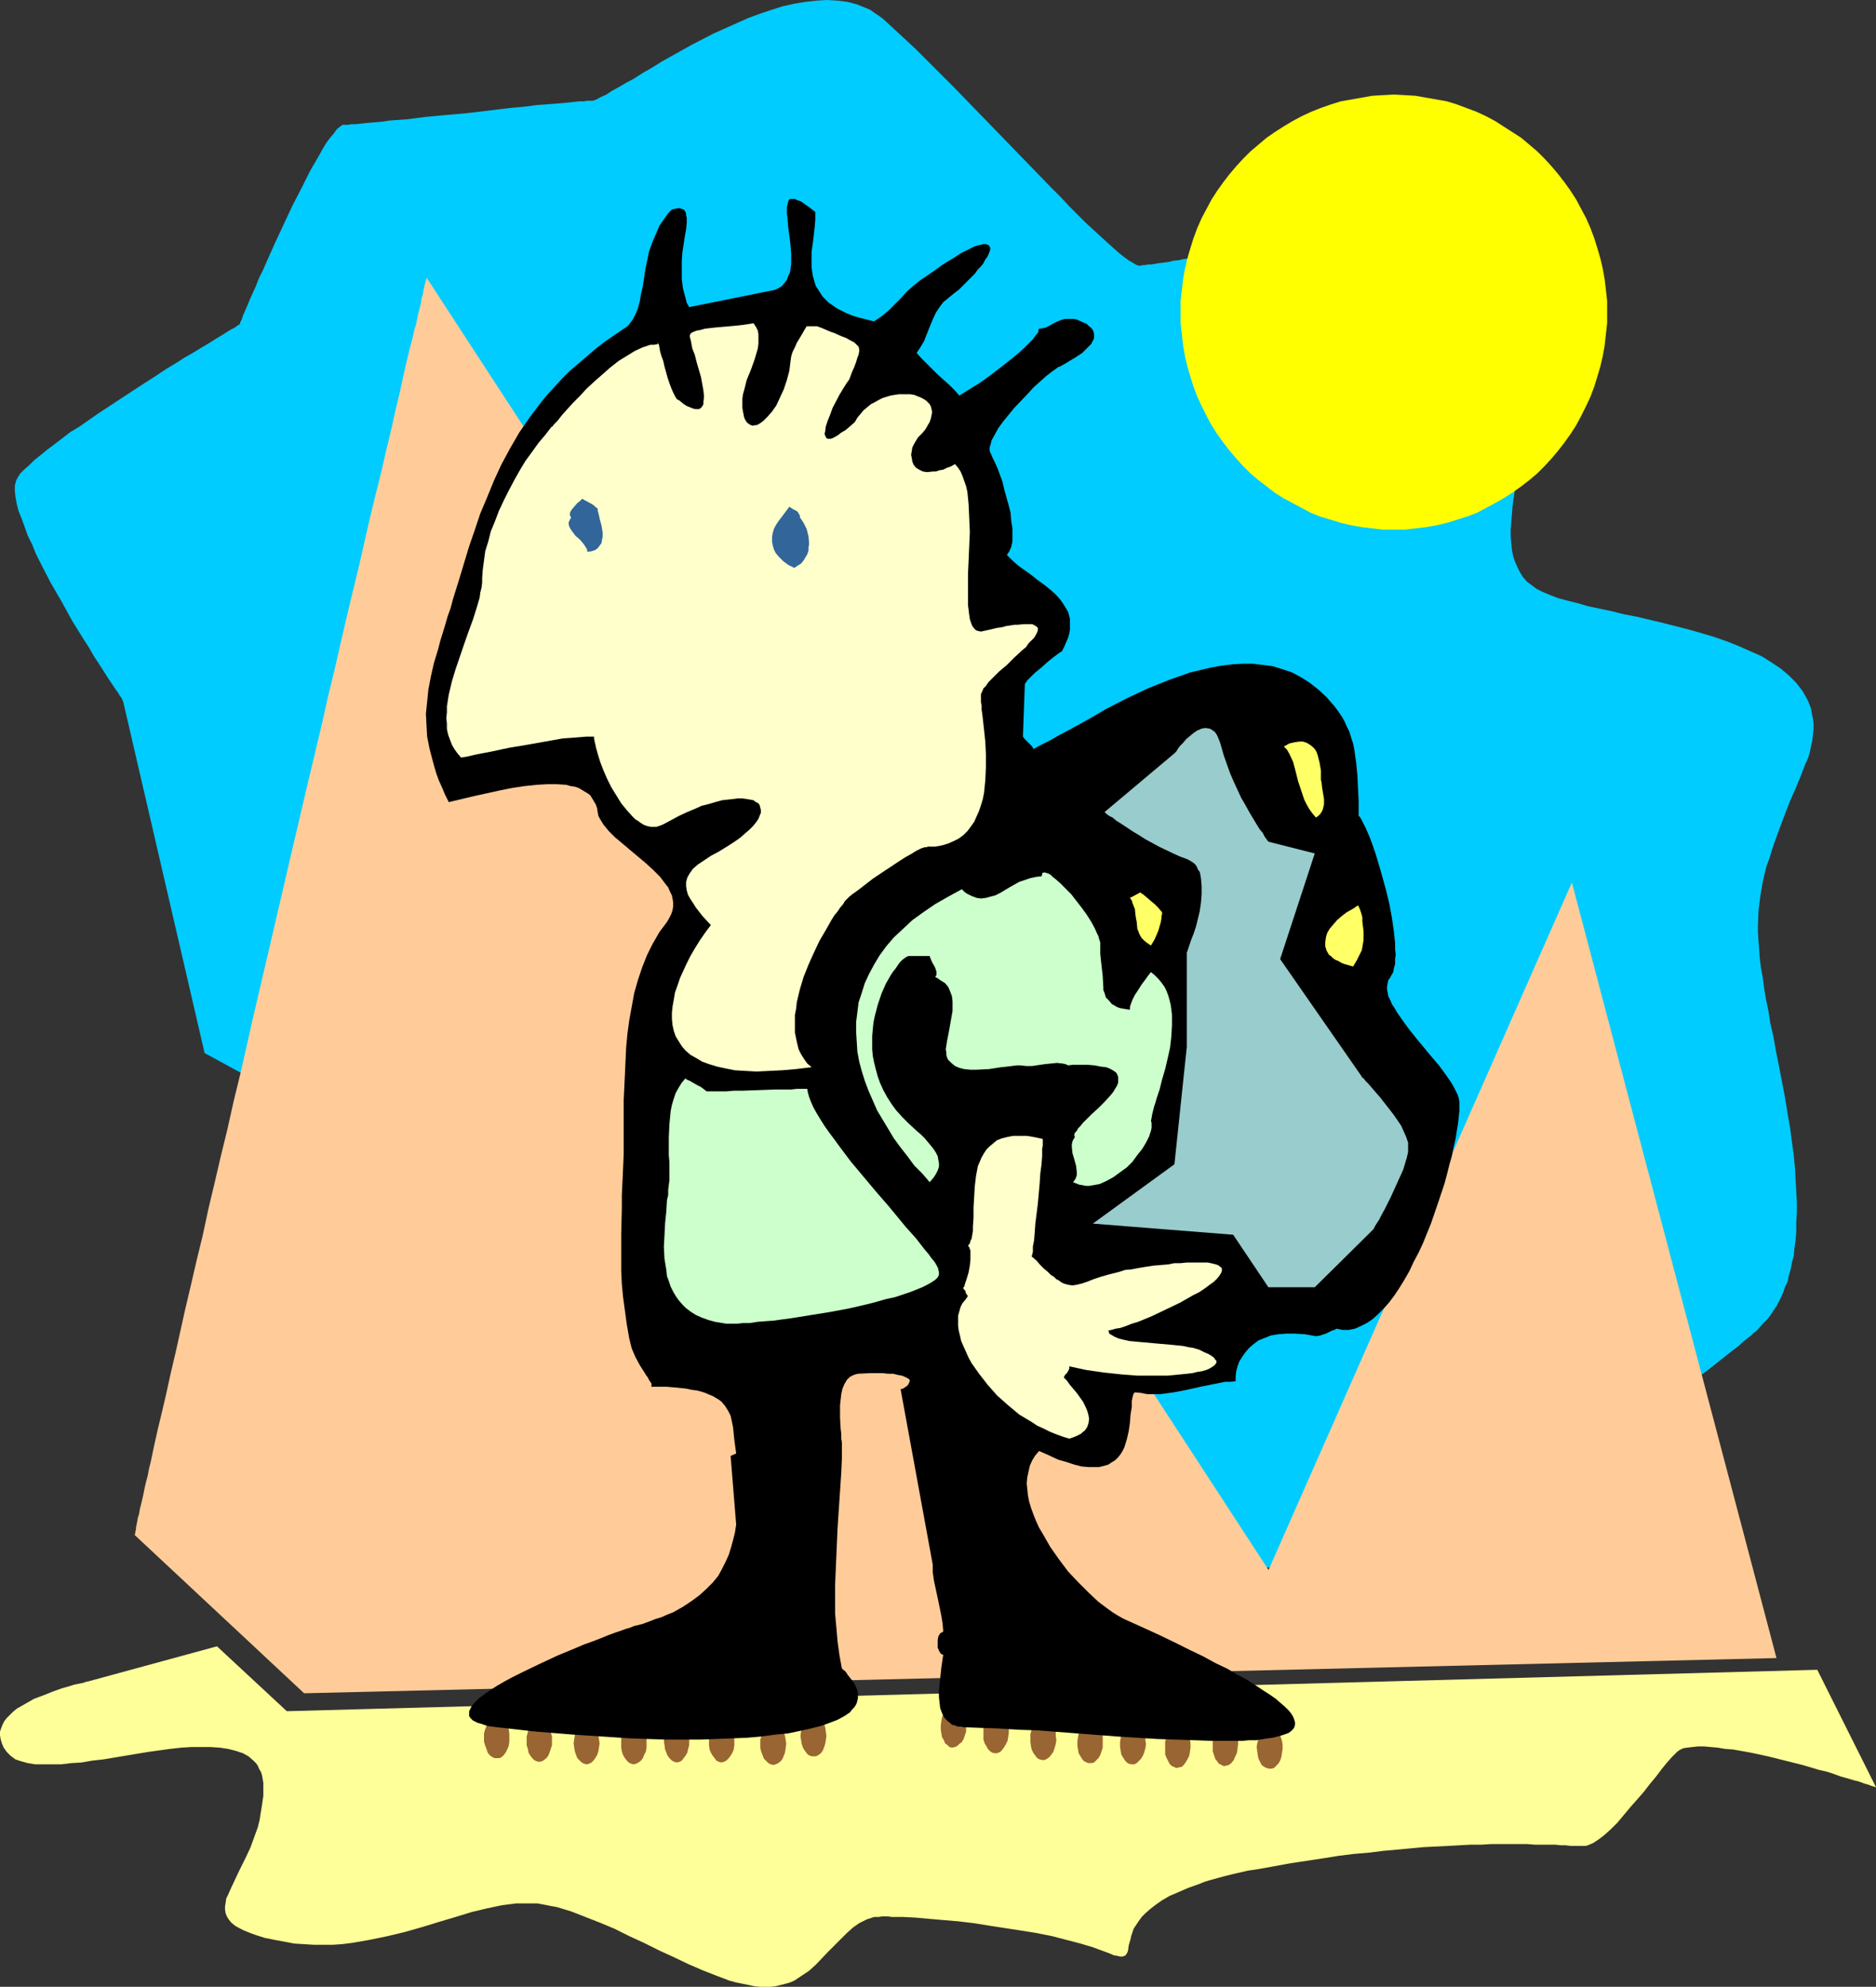 <?xml version="1.0" encoding="UTF-8" standalone="no"?>
<svg
   version="1.0"
   width="129.766mm"
   height="137.436mm"
   id="svg31"
   sodipodi:docname="Hiker 06.wmf"
   xmlns:inkscape="http://www.inkscape.org/namespaces/inkscape"
   xmlns:sodipodi="http://sodipodi.sourceforge.net/DTD/sodipodi-0.dtd"
   xmlns="http://www.w3.org/2000/svg"
   xmlns:svg="http://www.w3.org/2000/svg">
  <rect width="100%" height="100%" fill="#333333" stroke="none"/>
  <sodipodi:namedview
     id="namedview31"
     pagecolor="#ffffff"
     bordercolor="#000000"
     borderopacity="0.25"
     inkscape:showpageshadow="2"
     inkscape:pageopacity="0.0"
     inkscape:pagecheckerboard="0"
     inkscape:deskcolor="#d1d1d1"
     inkscape:document-units="mm" />
  <defs
     id="defs1">
    <pattern
       id="WMFhbasepattern"
       patternUnits="userSpaceOnUse"
       width="6"
       height="6"
       x="0"
       y="0" />
  </defs>
  <path
     style="fill:#ffff99;fill-opacity:1;fill-rule:evenodd;stroke:none"
     d="m 56.722,430.418 -33.774,9.209 v 0 h -0.323 l -0.323,0.162 -0.485,0.162 -0.808,0.162 -0.808,0.162 -0.808,0.162 -0.97,0.323 -2.262,0.646 -2.262,0.808 -2.424,0.969 -2.586,0.969 -2.262,1.293 -2.262,1.293 -0.97,0.808 -0.808,0.808 -0.808,0.808 -0.646,0.808 -0.485,0.969 -0.323,0.808 L 0,452.715 v 0.969 l 0.162,0.969 0.323,1.131 0.485,1.131 0.808,1.131 0.485,0.485 0.485,0.485 1.293,0.969 1.454,0.485 1.778,0.485 1.939,0.323 h 2.101 2.262 2.424 l 2.586,-0.323 2.747,-0.162 2.747,-0.485 2.909,-0.323 5.818,-0.969 5.818,-0.969 5.818,-0.808 2.909,-0.323 2.586,-0.162 h 2.747 2.424 l 2.424,0.162 2.101,0.323 1.939,0.485 1.939,0.646 1.454,0.808 1.293,1.131 0.646,0.646 0.485,0.646 0.323,0.808 0.485,0.808 0.323,0.969 0.162,0.969 0.162,0.969 v 1.131 2.262 l -0.323,2.262 -0.323,1.939 -0.323,2.1 -0.485,1.939 -0.646,1.777 -0.646,1.777 -0.646,1.777 -1.454,3.07 -1.454,2.908 -1.293,2.747 -1.131,2.424 -0.485,1.131 -0.485,0.969 -0.162,1.131 -0.162,0.969 v 0.808 l 0.162,0.969 0.323,0.808 0.485,0.808 0.646,0.808 0.97,0.808 1.131,0.646 1.293,0.646 1.616,0.646 1.778,0.646 2.101,0.646 2.424,0.485 2.586,0.485 2.586,0.485 2.586,0.162 2.586,0.162 h 2.424 2.424 l 2.424,-0.162 2.586,-0.323 4.686,-0.808 4.686,-0.969 4.686,-1.131 4.525,-1.293 4.202,-1.293 4.363,-1.293 4.202,-1.293 4.04,-0.969 3.878,-0.808 3.717,-0.485 h 1.939 1.778 1.778 l 1.778,0.323 1.616,0.323 1.778,0.323 3.717,1.131 3.717,1.454 3.717,1.454 3.878,1.616 3.878,1.939 3.878,1.777 3.878,1.939 3.878,1.777 3.717,1.777 3.717,1.616 3.717,1.454 3.394,1.293 1.778,0.485 1.616,0.323 1.616,0.323 1.454,0.323 1.616,0.162 h 1.454 1.293 l 1.293,-0.162 1.293,-0.323 1.293,-0.323 1.131,-0.323 1.131,-0.485 1.939,-1.293 1.939,-1.293 1.778,-1.616 3.232,-3.393 3.232,-3.231 1.616,-1.616 1.616,-1.454 1.616,-1.131 1.939,-0.969 0.97,-0.323 0.97,-0.323 h 1.131 l 1.131,-0.162 h 1.293 l 1.131,0.162 h 1.454 1.454 l 3.232,0.162 3.555,0.323 3.717,0.323 3.878,0.323 4.04,0.485 4.04,0.646 8.403,1.293 4.04,0.646 4.04,0.808 3.717,0.969 3.717,0.969 3.232,0.969 3.07,1.131 1.293,0.485 1.131,0.485 0.97,0.162 0.646,0.162 h 0.646 l 0.485,-0.162 0.323,-0.162 0.323,-0.485 0.162,-0.323 0.162,-0.485 0.162,-1.293 0.485,-1.616 0.162,-0.808 0.323,-0.969 0.323,-0.969 0.646,-0.969 0.646,-0.969 0.808,-1.131 0.97,-0.969 1.293,-1.131 1.454,-1.131 1.616,-1.131 1.939,-1.131 2.262,-0.969 2.586,-1.131 2.747,-0.969 1.616,-0.646 1.616,-0.485 1.778,-0.485 1.778,-0.485 1.939,-0.485 2.101,-0.485 2.101,-0.485 2.262,-0.323 4.525,-0.808 4.363,-0.808 4.363,-0.646 4.202,-0.646 4.04,-0.646 3.878,-0.485 3.878,-0.323 3.878,-0.485 3.555,-0.323 3.555,-0.323 3.394,-0.323 3.232,-0.162 3.232,-0.162 2.909,-0.162 2.909,-0.162 h 2.909 l 2.586,-0.162 h 9.373 l 1.939,0.162 h 1.939 1.778 1.616 l 1.454,0.162 h 1.293 l 1.293,0.162 h 0.97 0.97 0.808 0.646 0.485 l 0.646,-0.162 1.454,-0.646 1.454,-0.969 1.454,-1.131 1.616,-1.454 1.778,-1.777 1.616,-1.939 1.616,-1.939 3.555,-4.039 1.616,-2.1 1.616,-1.939 1.454,-1.939 1.454,-1.777 1.293,-1.454 1.293,-1.293 0.646,-0.485 0.97,-0.485 0.97,-0.162 1.454,-0.162 1.454,-0.162 h 1.616 l 1.778,0.162 1.778,0.162 1.939,0.323 2.101,0.162 4.525,0.808 4.525,0.969 4.525,1.131 4.525,1.131 4.363,1.293 2.101,0.485 1.939,0.646 1.778,0.646 1.778,0.485 1.616,0.485 1.293,0.323 1.293,0.485 1.131,0.323 0.808,0.323 0.646,0.162 0.323,0.162 h 0.162 l -15.352,-30.698 -400.121,10.825 z"
     id="path1" />
  <path
     style="fill:#00ccff;fill-opacity:1;fill-rule:evenodd;stroke:none"
     d="m 53.49,275.313 -21.331,-92.094 -0.162,-0.162 -0.162,-0.485 -0.485,-0.646 -0.485,-0.808 -0.808,-1.131 -0.97,-1.454 -0.97,-1.454 -1.131,-1.777 -1.131,-1.777 -1.293,-1.939 -1.293,-2.262 -1.454,-2.262 -2.909,-4.685 -2.747,-5.009 -2.909,-5.009 -2.586,-5.009 -1.293,-2.585 -0.97,-2.424 -1.131,-2.262 -0.808,-2.262 -0.808,-2.262 -0.808,-1.939 -0.485,-1.939 -0.323,-1.777 -0.162,-1.616 v -1.293 l 0.323,-1.293 0.485,-0.969 0.646,-0.969 0.97,-0.969 1.293,-1.131 1.293,-1.293 1.616,-1.293 1.778,-1.454 1.939,-1.454 2.101,-1.616 2.101,-1.616 2.424,-1.454 4.848,-3.393 10.342,-6.786 5.01,-3.231 2.424,-1.616 2.424,-1.454 2.262,-1.454 2.262,-1.293 2.101,-1.293 1.939,-1.131 1.778,-1.131 1.616,-0.969 1.293,-0.808 1.293,-0.808 0.97,-0.485 0.646,-0.485 0.485,-0.323 v 0 h 0.162 V 84.662 l 0.162,-0.485 0.323,-0.646 0.323,-0.969 0.485,-1.131 0.646,-1.454 0.646,-1.616 0.808,-1.777 0.808,-1.777 0.808,-2.1 1.131,-2.262 0.97,-2.262 2.101,-4.685 2.262,-4.847 2.262,-4.847 2.424,-4.685 1.131,-2.262 1.131,-2.262 1.131,-1.939 1.131,-1.939 0.97,-1.777 0.97,-1.616 0.97,-1.293 0.97,-1.131 0.808,-1.131 0.808,-0.646 0.646,-0.485 h 0.646 0.808 l 0.808,-0.162 h 1.293 l 1.293,-0.162 1.616,-0.162 1.778,-0.162 1.939,-0.162 2.262,-0.323 2.262,-0.162 2.262,-0.162 5.01,-0.646 5.333,-0.485 5.494,-0.485 5.333,-0.646 5.333,-0.646 5.01,-0.485 2.262,-0.323 2.262,-0.162 2.262,-0.162 1.939,-0.162 1.778,-0.162 1.454,-0.162 1.454,-0.162 h 1.293 l 0.808,-0.162 h 0.808 0.646 l 0.97,-0.323 1.131,-0.646 1.454,-0.646 1.454,-0.969 1.778,-0.969 1.939,-1.131 2.101,-1.131 2.262,-1.454 2.262,-1.293 2.586,-1.616 2.586,-1.454 5.494,-3.07 5.656,-2.908 6.141,-2.747 2.909,-1.293 3.07,-1.131 2.909,-0.969 3.07,-0.969 2.909,-0.646 2.909,-0.485 2.909,-0.323 L 216.221,0 l 2.747,0.162 2.586,0.323 2.424,0.646 2.424,0.969 1.131,0.485 1.131,0.808 0.97,0.646 1.131,0.808 1.939,1.777 2.262,2.1 2.101,1.939 2.424,2.262 2.262,2.262 2.586,2.585 5.01,5.009 5.171,5.332 10.342,10.664 5.171,5.332 4.848,5.009 2.424,2.424 2.262,2.424 2.101,2.1 2.101,2.1 2.101,1.939 1.939,1.777 1.778,1.616 1.616,1.454 1.454,1.293 1.454,1.131 1.131,0.808 1.131,0.646 0.808,0.485 0.646,0.162 h 0.323 l 0.485,-0.162 h 0.646 l 0.808,-0.162 h 0.808 l 0.97,-0.162 0.97,-0.162 1.293,-0.162 1.293,-0.162 1.293,-0.323 1.454,-0.162 1.454,-0.323 3.394,-0.323 3.717,-0.485 3.717,-0.646 4.202,-0.485 4.363,-0.485 4.363,-0.323 4.525,-0.485 4.686,-0.323 4.848,-0.323 4.686,-0.162 4.686,-0.162 h 4.686 l 4.525,0.162 4.525,0.323 4.202,0.485 4.04,0.646 3.878,0.646 3.717,0.969 3.232,1.293 1.616,0.646 1.454,0.808 1.293,0.808 1.293,0.808 1.131,0.969 1.131,0.969 0.97,0.969 0.808,1.131 0.646,1.131 0.646,1.293 0.485,1.293 0.323,1.454 0.323,1.454 v 1.454 3.231 l -0.162,3.07 -0.485,6.14 -0.646,5.816 -0.808,5.816 -0.97,5.493 -0.97,5.17 -0.808,5.009 -0.485,2.585 -0.323,2.262 -0.323,2.262 -0.323,2.262 -0.162,2.1 -0.162,1.939 -0.162,1.939 v 1.939 l 0.162,1.777 0.162,1.777 0.323,1.616 0.485,1.454 0.646,1.454 0.646,1.293 0.808,1.293 0.97,1.131 1.293,0.969 1.293,0.969 1.616,0.808 1.939,0.808 2.101,0.808 2.424,0.646 2.586,0.646 2.747,0.808 3.07,0.646 3.07,0.646 3.232,0.808 3.394,0.646 6.787,1.616 6.949,1.777 3.394,0.969 3.232,0.969 3.232,1.131 3.232,1.293 2.909,1.293 2.909,1.293 2.586,1.616 2.424,1.616 2.101,1.777 1.939,1.939 1.616,2.1 0.646,1.131 0.646,1.131 0.485,1.131 0.485,1.293 0.162,1.131 0.323,1.454 0.162,1.293 v 1.454 l -0.162,1.293 -0.162,1.616 -0.323,1.454 -0.323,1.616 -0.485,1.616 -0.808,1.777 -1.293,3.393 -1.293,3.07 -1.293,2.908 -1.131,2.908 -0.97,2.585 -0.97,2.585 -0.808,2.262 -0.808,2.262 -0.646,2.262 -0.808,2.1 -0.485,1.939 -0.485,2.1 -0.646,3.716 -0.485,3.878 -0.162,4.039 v 1.939 l 0.162,2.1 0.162,2.262 0.162,2.262 0.323,2.585 0.485,2.585 0.323,2.585 0.485,2.908 0.646,3.07 0.485,3.231 0.808,3.393 0.646,3.716 0.808,4.039 0.808,4.201 0.808,4.201 0.646,4.039 0.646,3.716 0.485,3.716 0.485,3.555 0.323,3.393 0.162,3.07 0.162,2.908 0.162,2.908 v 2.585 l -0.162,2.585 v 2.424 l -0.162,2.262 -0.323,2.1 -0.162,1.939 -0.485,1.777 -0.323,1.777 -0.485,1.616 -0.323,1.616 -0.646,1.293 -0.485,1.454 -0.485,1.131 -1.131,2.262 -1.293,1.939 -1.131,1.616 -1.293,1.293 -1.131,1.293 -0.323,0.323 -0.485,0.485 -0.485,0.323 -0.646,0.646 -0.646,0.485 -0.808,0.646 -0.808,0.646 -0.808,0.808 -2.101,1.616 -2.262,1.777 -2.424,1.939 -2.747,2.1 -2.909,2.262 -2.909,2.262 -3.232,2.424 -3.232,2.424 -6.787,5.17 -6.787,5.17 -6.787,5.17 -3.394,2.585 -3.232,2.262 -3.07,2.424 -2.909,2.1 -2.909,2.262 -2.586,1.939 -2.424,1.777 -2.101,1.454 -0.97,0.808 -0.97,0.646 -0.808,0.646 -1.454,1.131 -0.646,0.323 -0.485,0.485 -0.485,0.323 -0.323,0.162 -0.162,0.323 h -0.162 -0.162 l -79.346,6.301 z"
     id="path2" />
  <path
     style="fill:#ffcc99;fill-opacity:1;fill-rule:evenodd;stroke:none"
     d="m 35.229,401.336 v -0.162 l 0.162,-0.323 v -0.485 l 0.162,-0.485 v -0.485 l 0.162,-0.808 0.162,-0.808 0.162,-0.969 0.323,-0.969 0.162,-1.131 0.323,-1.293 0.323,-1.293 0.323,-1.454 0.323,-1.616 0.323,-1.454 0.485,-1.777 0.323,-1.777 0.485,-1.939 0.808,-3.878 0.97,-4.362 1.131,-4.685 1.131,-4.847 1.131,-5.17 1.293,-5.493 1.293,-5.816 1.293,-5.816 1.454,-6.14 1.454,-6.301 1.616,-6.624 1.454,-6.786 1.616,-6.786 1.616,-6.947 1.778,-7.271 1.616,-7.271 1.778,-7.271 3.394,-15.026 3.555,-15.187 7.11,-30.536 3.555,-15.187 3.555,-14.864 1.616,-7.271 1.778,-7.271 1.616,-7.109 1.616,-6.947 1.616,-6.786 1.616,-6.624 1.454,-6.463 1.454,-6.301 1.454,-5.978 1.454,-5.816 1.293,-5.655 1.293,-5.332 1.131,-5.17 1.131,-4.685 0.97,-4.524 0.97,-4.201 0.485,-1.939 0.485,-1.939 0.485,-1.777 0.323,-1.616 0.485,-1.616 0.323,-1.454 0.323,-1.616 0.323,-1.293 0.323,-1.131 0.162,-1.293 0.323,-0.969 0.162,-0.969 0.162,-0.808 0.162,-0.808 0.162,-0.485 0.162,-0.646 0.162,-0.323 v -0.323 -0.162 0 l 220.099,337.84 v 0.162 L 410.948,230.72 464.438,433.488 79.507,442.697 Z"
     id="path3" />
  <path
     style="fill:#996532;fill-opacity:1;fill-rule:evenodd;stroke:none"
     d="m 129.926,448.675 0.646,0.162 0.646,0.323 0.485,0.485 0.485,0.646 0.485,0.969 0.323,0.808 0.162,1.131 v 0.969 1.131 l -0.162,1.131 -0.323,0.808 -0.485,0.969 -0.485,0.646 -0.485,0.485 -0.646,0.323 h -0.646 -0.646 l -0.646,-0.323 -0.646,-0.485 -0.485,-0.646 -0.323,-0.969 -0.323,-0.808 -0.323,-1.131 v -1.131 -0.969 l 0.323,-1.131 0.323,-0.808 0.323,-0.969 0.485,-0.646 0.646,-0.485 0.646,-0.323 z"
     id="path4" />
  <path
     style="fill:#996532;fill-opacity:1;fill-rule:evenodd;stroke:none"
     d="m 140.915,449.483 0.808,0.162 0.485,0.323 0.646,0.485 0.485,0.646 0.323,0.808 0.323,0.969 0.323,1.131 v 1.131 1.131 l -0.323,0.969 -0.323,0.969 -0.323,0.808 -0.485,0.646 -0.646,0.485 -0.485,0.323 -0.808,0.162 -0.646,-0.162 -0.646,-0.323 -0.485,-0.485 -0.485,-0.646 -0.485,-0.808 -0.162,-0.969 -0.323,-0.969 v -1.131 -1.131 l 0.323,-1.131 0.162,-0.969 0.485,-0.808 0.485,-0.646 0.485,-0.485 0.646,-0.323 z"
     id="path5" />
  <path
     style="fill:#996532;fill-opacity:1;fill-rule:evenodd;stroke:none"
     d="m 153.358,450.13 0.646,0.162 0.646,0.323 0.485,0.646 0.485,0.646 0.485,0.808 0.323,0.969 0.162,0.969 0.162,1.131 -0.162,1.131 -0.162,0.969 -0.323,0.969 -0.485,0.808 -0.485,0.646 -0.485,0.485 -0.646,0.323 -0.646,0.162 -0.646,-0.162 -0.646,-0.323 -0.485,-0.485 -0.646,-0.646 -0.323,-0.808 -0.323,-0.969 -0.162,-0.969 -0.162,-1.131 0.162,-1.131 0.162,-0.969 0.323,-0.969 0.323,-0.808 0.646,-0.646 0.485,-0.646 0.646,-0.323 z"
     id="path6" />
  <path
     style="fill:#996532;fill-opacity:1;fill-rule:evenodd;stroke:none"
     d="m 165.64,450.13 0.646,0.162 0.646,0.323 0.646,0.646 0.485,0.646 0.323,0.808 0.485,0.969 0.162,0.969 v 1.131 1.131 l -0.162,0.969 -0.485,0.969 -0.323,0.808 -0.485,0.646 -0.646,0.485 -0.646,0.323 -0.646,0.162 -0.646,-0.162 -0.646,-0.323 -0.485,-0.485 -0.485,-0.646 -0.485,-0.808 -0.323,-0.969 -0.162,-0.969 v -1.131 -1.131 l 0.162,-0.969 0.323,-0.969 0.485,-0.808 0.485,-0.646 0.485,-0.646 0.646,-0.323 z"
     id="path7" />
  <path
     style="fill:#996532;fill-opacity:1;fill-rule:evenodd;stroke:none"
     d="m 176.952,449.645 h 0.646 l 0.646,0.323 0.485,0.646 0.485,0.646 0.485,0.808 0.162,0.969 0.323,1.131 v 0.969 1.131 l -0.323,1.131 -0.162,0.808 -0.485,0.808 -0.485,0.646 -0.485,0.646 -0.646,0.323 -0.646,0.162 -0.646,-0.162 -0.646,-0.323 -0.646,-0.646 -0.485,-0.646 -0.323,-0.808 -0.323,-0.808 -0.162,-1.131 -0.162,-1.131 0.162,-0.969 0.162,-1.131 0.323,-0.969 0.323,-0.808 0.485,-0.646 0.646,-0.646 0.646,-0.323 z"
     id="path8" />
  <path
     style="fill:#996532;fill-opacity:1;fill-rule:evenodd;stroke:none"
     d="m 188.587,449.645 h 0.646 l 0.646,0.323 0.646,0.646 0.485,0.646 0.485,0.808 0.323,0.969 0.162,1.131 v 0.969 1.131 l -0.162,1.131 -0.323,0.808 -0.485,0.808 -0.485,0.646 -0.646,0.646 -0.646,0.323 -0.646,0.162 -0.646,-0.162 -0.646,-0.323 -0.485,-0.646 -0.485,-0.646 -0.485,-0.808 -0.323,-0.808 -0.162,-1.131 v -1.131 -0.969 l 0.162,-1.131 0.323,-0.969 0.485,-0.808 0.485,-0.646 0.485,-0.646 0.646,-0.323 z"
     id="path9" />
  <path
     style="fill:#996532;fill-opacity:1;fill-rule:evenodd;stroke:none"
     d="m 202.161,450.291 0.646,0.162 0.646,0.323 0.646,0.485 0.485,0.646 0.323,0.969 0.323,0.969 0.162,0.969 0.162,1.131 -0.162,1.131 -0.162,1.131 -0.323,0.808 -0.323,0.808 -0.485,0.646 -0.646,0.485 -0.646,0.323 -0.646,0.162 -0.646,-0.162 -0.646,-0.323 -0.485,-0.485 -0.646,-0.646 -0.323,-0.808 -0.323,-0.808 -0.323,-1.131 v -1.131 -1.131 l 0.323,-0.969 0.323,-0.969 0.323,-0.969 0.646,-0.646 0.485,-0.485 0.646,-0.323 z"
     id="path10" />
  <path
     style="fill:#996532;fill-opacity:1;fill-rule:evenodd;stroke:none"
     d="m 212.827,448.191 0.485,0.162 0.646,0.323 0.646,0.485 0.485,0.646 0.323,0.808 0.323,0.969 0.162,1.131 0.162,1.131 -0.162,1.131 -0.162,0.969 -0.323,0.969 -0.323,0.808 -0.485,0.646 -0.646,0.485 -0.646,0.323 h -0.485 -0.646 l -0.808,-0.323 -0.485,-0.485 -0.485,-0.646 -0.485,-0.808 -0.323,-0.969 -0.162,-0.969 -0.162,-1.131 0.162,-1.131 0.162,-1.131 0.323,-0.969 0.485,-0.808 0.485,-0.646 0.485,-0.485 0.808,-0.323 z"
     id="path11" />
  <path
     style="fill:#996532;fill-opacity:1;fill-rule:evenodd;stroke:none"
     d="m 249.51,445.767 0.646,0.162 0.646,0.323 0.485,0.646 0.646,0.646 0.323,0.969 0.323,0.969 v 0.969 1.131 1.131 l -0.323,0.969 -0.323,0.969 -0.485,0.808 -0.646,0.485 -0.485,0.485 -0.646,0.323 -0.808,0.162 -0.646,-0.162 -0.485,-0.485 -0.646,-0.485 -0.323,-0.808 -0.485,-0.808 -0.162,-0.969 -0.162,-0.969 v -1.131 l 0.162,-1.131 0.162,-0.969 0.323,-0.969 0.485,-0.808 0.485,-0.646 0.646,-0.485 0.646,-0.323 z"
     id="path12" />
  <path
     style="fill:#996532;fill-opacity:1;fill-rule:evenodd;stroke:none"
     d="m 260.661,447.221 0.646,0.162 0.646,0.485 0.485,0.485 0.485,0.808 0.485,0.808 0.162,0.969 0.162,0.969 v 1.131 l -0.162,1.131 -0.162,0.969 -0.485,0.969 -0.485,0.808 -0.485,0.646 -0.485,0.485 -0.808,0.323 h -0.646 l -0.646,-0.162 -0.485,-0.323 -0.646,-0.646 -0.323,-0.646 -0.485,-0.808 -0.323,-0.969 v -1.131 -1.131 -1.131 l 0.323,-0.969 0.323,-0.969 0.485,-0.808 0.485,-0.485 0.646,-0.485 0.646,-0.323 z"
     id="path13" />
  <path
     style="fill:#996532;fill-opacity:1;fill-rule:evenodd;stroke:none"
     d="m 272.942,448.999 0.808,0.162 0.485,0.485 0.646,0.485 0.323,0.808 0.485,0.808 0.323,0.969 v 1.131 l 0.162,1.131 -0.162,0.969 -0.323,1.131 -0.323,0.969 -0.485,0.646 -0.485,0.646 -0.646,0.485 -0.646,0.323 h -0.646 l -0.646,-0.162 -0.646,-0.323 -0.485,-0.646 -0.485,-0.646 -0.485,-0.969 -0.162,-0.808 -0.162,-1.131 v -0.969 -1.131 l 0.323,-1.131 0.485,-0.808 0.323,-0.969 0.646,-0.485 0.485,-0.646 0.646,-0.323 z"
     id="path14" />
  <path
     style="fill:#996532;fill-opacity:1;fill-rule:evenodd;stroke:none"
     d="m 285.224,449.968 0.646,0.162 0.646,0.323 0.485,0.646 0.646,0.646 0.323,0.969 0.323,0.808 v 1.131 1.131 1.131 l -0.323,0.969 -0.323,0.969 -0.485,0.808 -0.646,0.646 -0.485,0.485 -0.646,0.162 h -0.808 l -0.485,-0.162 -0.646,-0.323 -0.485,-0.485 -0.485,-0.808 -0.485,-0.808 -0.162,-0.969 -0.162,-0.969 v -1.131 l 0.162,-1.131 0.162,-0.969 0.323,-0.969 0.485,-0.808 0.485,-0.646 0.646,-0.485 0.646,-0.323 z"
     id="path15" />
  <path
     style="fill:#996532;fill-opacity:1;fill-rule:evenodd;stroke:none"
     d="m 296.374,450.13 0.808,0.162 0.485,0.323 0.485,0.646 0.485,0.646 0.485,0.969 0.323,0.969 v 1.131 l 0.162,0.969 -0.162,1.131 -0.323,1.131 -0.323,0.808 -0.485,0.808 -0.646,0.646 -0.485,0.485 -0.646,0.323 h -0.646 l -0.808,-0.162 -0.485,-0.323 -0.485,-0.485 -0.485,-0.808 -0.485,-0.808 -0.162,-0.969 -0.162,-1.131 v -1.131 l 0.162,-0.969 0.162,-1.131 0.485,-0.969 0.323,-0.646 0.646,-0.808 0.485,-0.485 0.646,-0.162 z"
     id="path16" />
  <path
     style="fill:#996532;fill-opacity:1;fill-rule:evenodd;stroke:none"
     d="m 308.171,451.099 0.646,0.162 0.646,0.485 0.485,0.485 0.485,0.646 0.485,0.969 0.162,0.808 0.162,1.131 v 1.131 l -0.162,1.131 -0.162,0.969 -0.485,0.969 -0.485,0.808 -0.485,0.646 -0.485,0.485 -0.808,0.162 -0.646,0.162 -0.646,-0.323 -0.485,-0.162 -0.646,-0.646 -0.323,-0.646 -0.485,-0.969 -0.323,-0.808 v -1.131 -1.131 -1.131 l 0.323,-0.969 0.323,-0.969 0.485,-0.808 0.485,-0.646 0.646,-0.485 0.646,-0.162 z"
     id="path17" />
  <path
     style="fill:#996532;fill-opacity:1;fill-rule:evenodd;stroke:none"
     d="m 320.614,449.645 0.646,0.162 0.646,0.485 0.485,0.646 0.485,0.808 0.485,0.808 0.162,1.131 0.162,1.131 v 1.131 l -0.162,1.293 -0.162,1.131 -0.485,0.969 -0.323,0.808 -0.646,0.808 -0.646,0.485 -0.646,0.162 -0.646,0.162 -0.646,-0.323 -0.646,-0.323 -0.485,-0.646 -0.485,-0.646 -0.323,-0.969 -0.323,-0.969 v -1.131 -1.293 -1.131 l 0.323,-1.131 0.323,-0.969 0.485,-0.969 0.485,-0.646 0.646,-0.646 0.646,-0.323 z"
     id="path18" />
  <path
     style="fill:#996532;fill-opacity:1;fill-rule:evenodd;stroke:none"
     d="m 332.249,451.422 0.646,0.162 0.646,0.323 0.485,0.646 0.485,0.646 0.323,0.969 0.323,0.969 0.162,0.969 v 1.131 l -0.162,1.131 -0.162,0.969 -0.323,0.969 -0.485,0.808 -0.646,0.646 -0.485,0.485 -0.646,0.162 h -0.646 l -0.646,-0.162 -0.646,-0.323 -0.646,-0.485 -0.323,-0.646 -0.485,-0.969 -0.162,-0.808 -0.162,-1.131 -0.162,-1.131 0.162,-0.969 0.323,-1.131 0.323,-0.969 0.485,-0.808 0.485,-0.646 0.646,-0.485 0.646,-0.323 z"
     id="path19" />
  <path
     style="fill:#000000;fill-opacity:1;fill-rule:evenodd;stroke:none"
     d="m 355.196,212.462 v -3.07 l -0.162,-3.231 -0.162,-3.393 -0.323,-3.393 -0.485,-3.393 -0.323,-1.616 -0.485,-1.454 -0.485,-1.616 -0.646,-1.293 -0.646,-1.454 -0.646,-1.131 -0.97,-1.454 -0.97,-1.293 -2.101,-2.424 -2.101,-1.939 -2.262,-1.777 -2.262,-1.454 -2.424,-1.293 -2.424,-0.808 -2.586,-0.808 -2.586,-0.323 -2.586,-0.323 h -2.586 l -2.747,0.162 -2.747,0.323 -2.747,0.485 -2.747,0.646 -2.747,0.646 -2.747,0.969 -2.747,0.969 -5.656,2.262 -5.494,2.585 -5.333,2.747 -5.01,2.908 -5.01,2.747 -2.424,1.293 -2.262,1.293 -2.262,1.131 -2.101,1.131 -0.162,-0.323 -0.323,-0.485 -0.97,-0.969 -0.97,-0.969 -0.323,-0.485 v -0.323 l 0.485,-13.249 v -0.162 l 0.323,-0.485 0.323,-0.485 0.646,-0.646 0.646,-0.646 0.646,-0.646 1.778,-1.454 1.616,-1.454 1.616,-1.293 0.646,-0.485 0.646,-0.485 0.485,-0.323 0.323,-0.162 0.646,-1.293 0.485,-1.131 0.485,-1.131 0.323,-1.131 0.162,-0.969 v -1.131 -0.808 -0.969 l -0.485,-1.777 -0.97,-1.616 -0.97,-1.454 -1.293,-1.454 -1.454,-1.293 -1.616,-1.293 -1.778,-1.293 -1.616,-1.293 -3.394,-2.424 -1.454,-1.293 -1.454,-1.454 0.323,-0.485 0.323,-0.485 0.485,-1.131 0.323,-1.454 v -1.616 -1.777 l -0.323,-1.939 -0.162,-2.1 -0.485,-1.939 -1.131,-4.039 -0.485,-2.1 -0.646,-1.777 -0.646,-1.777 -0.646,-1.454 -0.646,-1.293 -0.485,-1.131 -0.162,-0.323 -0.162,-0.485 v -0.646 l 0.162,-0.646 0.162,-0.485 0.162,-0.808 0.808,-1.454 0.97,-1.777 1.293,-1.777 1.454,-1.777 1.454,-1.777 3.394,-3.555 1.616,-1.777 1.616,-1.454 1.616,-1.454 1.454,-1.131 1.131,-0.808 0.646,-0.485 0.485,-0.162 1.454,-0.808 1.293,-0.808 1.131,-0.646 0.97,-0.646 0.97,-0.646 0.646,-0.646 0.646,-0.646 0.646,-0.646 0.485,-0.485 0.162,-0.485 0.323,-0.485 0.162,-0.485 v -0.969 l -0.162,-0.808 -0.485,-0.808 -0.646,-0.485 -0.646,-0.646 -0.808,-0.323 -1.778,-0.808 -0.808,-0.162 h -0.808 -1.454 l -1.131,0.323 -1.131,0.485 -0.97,0.485 -0.808,0.485 -0.97,0.485 -0.808,0.162 -0.97,0.162 -0.162,0.323 v 0.485 l -0.323,0.485 -0.323,0.323 -0.808,1.131 -1.131,1.131 -1.293,1.293 -1.454,1.293 -1.778,1.454 -1.616,1.293 -3.555,2.747 -1.778,1.293 -1.616,1.131 -1.616,0.969 -1.293,0.808 -1.293,0.808 -0.808,0.485 -1.131,-1.293 -1.454,-1.454 -3.07,-2.747 -2.909,-2.908 -1.454,-1.454 -1.131,-1.293 0.97,-1.454 0.97,-1.616 1.454,-3.716 0.808,-1.939 0.808,-1.777 0.97,-1.454 0.485,-0.646 0.485,-0.646 2.747,-2.262 1.293,-0.969 2.262,-2.262 0.97,-0.969 0.97,-0.969 0.808,-1.131 0.808,-0.808 0.646,-0.808 0.485,-0.969 0.485,-0.646 0.323,-0.646 0.323,-0.808 0.162,-0.485 v -0.485 l -0.162,-0.323 -0.162,-0.323 -0.323,-0.162 -0.485,-0.162 h -0.646 l -0.646,0.162 -0.808,0.162 -0.97,0.323 -0.97,0.485 -1.293,0.646 -1.293,0.646 -1.454,0.969 -1.616,0.969 -1.778,1.131 -1.778,1.293 -2.101,1.454 -0.97,0.646 -0.97,0.646 -1.778,1.454 -1.616,1.454 -1.616,1.777 -3.232,3.231 -1.778,1.454 -0.97,0.646 -0.97,0.646 -1.939,-0.485 -1.939,-0.485 -1.616,-0.485 -1.616,-0.646 -1.293,-0.646 -1.293,-0.646 -1.131,-0.808 -0.97,-0.646 -0.808,-0.808 -0.808,-0.808 -0.646,-0.969 -0.485,-0.808 -0.646,-0.969 -0.323,-0.969 -0.485,-1.777 -0.323,-2.1 v -2.1 -2.1 l 0.323,-2.1 0.485,-4.201 0.162,-1.939 V 55.418 l -1.454,-1.131 -1.131,-0.808 -1.131,-0.808 -0.97,-0.323 -0.646,-0.323 h -0.646 -0.646 l -0.323,0.323 -0.162,0.485 -0.162,0.646 -0.162,0.646 v 1.777 l 0.162,0.969 0.162,2.262 0.323,2.424 0.323,2.585 0.162,2.424 v 2.424 l -0.162,1.293 -0.162,0.969 -0.485,0.969 -0.323,0.969 -0.646,0.808 -0.646,0.808 -0.808,0.485 -0.97,0.485 -22.462,4.524 -0.646,-1.131 -0.323,-1.293 -0.646,-2.424 -0.323,-2.424 v -2.424 -2.424 l 0.162,-2.262 0.323,-2.1 0.323,-2.1 0.323,-1.777 0.162,-1.616 v -1.454 l -0.162,-0.485 v -0.485 l -0.162,-0.485 -0.323,-0.485 -0.162,-0.162 -0.485,-0.162 -0.485,-0.162 h -0.646 l -0.646,0.162 -0.808,0.162 -0.97,0.969 -0.808,1.131 -1.454,2.1 -0.97,2.262 -0.97,2.262 -0.808,2.262 -0.485,2.424 -0.485,2.262 -0.323,2.262 -0.323,2.1 -0.485,2.1 -0.323,1.939 -0.485,1.777 -0.646,1.616 -0.808,1.454 -0.97,1.293 -0.485,0.485 -0.808,0.485 -2.586,1.777 -2.586,1.777 -2.262,1.777 -2.262,1.939 -2.262,1.939 -2.101,1.777 -1.939,1.939 -1.939,2.1 -1.778,1.939 -1.616,1.939 -1.616,2.1 -1.454,1.939 -2.909,4.201 -2.424,4.201 -2.262,4.201 -1.939,4.201 -1.778,4.362 -1.778,4.201 -1.454,4.362 -1.454,4.201 -2.586,8.563 -0.808,2.585 -0.808,2.585 -0.646,2.424 -0.808,2.262 -0.646,2.262 -0.646,2.1 -0.646,2.1 -0.485,1.939 -1.131,3.716 -0.808,3.554 -0.646,3.393 -0.323,3.231 -0.323,3.07 0.162,3.07 0.162,2.908 0.646,3.231 0.808,3.07 0.485,1.777 0.485,1.616 0.646,1.777 0.808,1.777 0.808,1.939 0.97,1.939 3.394,-0.808 3.394,-0.808 6.626,-1.454 3.232,-0.646 3.232,-0.485 3.07,-0.323 2.747,-0.162 h 2.586 l 2.424,0.162 1.131,0.323 1.131,0.162 0.97,0.323 0.808,0.485 0.808,0.485 0.808,0.485 0.646,0.485 0.485,0.808 0.485,0.808 0.485,0.808 0.323,0.969 0.162,1.131 0.162,0.808 0.323,0.646 0.485,0.808 0.485,0.808 1.454,1.777 1.616,1.616 1.939,1.616 2.101,1.777 4.04,3.393 1.939,1.777 1.778,1.777 1.454,1.939 0.646,0.808 0.485,1.131 0.485,0.969 0.162,0.808 0.162,0.969 v 1.131 l -0.162,0.969 -0.323,0.969 -0.485,0.969 -0.646,1.131 -1.939,2.585 -1.778,3.07 -1.454,2.908 -1.293,3.231 -1.131,3.393 -0.97,3.393 -0.646,3.554 -0.646,3.555 -0.485,3.554 -0.323,3.555 -0.162,3.393 -0.162,3.554 -0.162,3.393 -0.162,3.393 v 6.14 4.201 3.716 l -0.162,3.878 -0.162,3.555 -0.162,3.393 v 3.393 l -0.162,6.624 v 6.624 3.231 l 0.162,3.393 0.323,3.393 0.485,3.555 0.485,3.554 0.646,3.716 0.323,1.293 0.323,1.293 0.97,2.262 1.131,2.1 1.131,1.777 0.485,0.808 0.485,0.646 0.323,0.646 0.323,0.485 0.323,0.485 v 0.323 0.323 l -0.162,0.162 h 2.101 1.939 l 1.939,0.162 1.616,0.162 1.616,0.162 1.454,0.323 1.293,0.162 1.293,0.323 0.97,0.323 1.131,0.485 0.808,0.323 0.808,0.485 0.808,0.485 0.646,0.485 0.97,1.131 0.808,1.293 0.646,1.293 0.323,1.454 0.323,1.616 0.323,3.231 0.485,3.554 -1.454,0.646 1.454,17.934 -0.323,2.1 -0.485,1.939 -0.485,1.777 -0.646,2.1 -0.808,1.777 -0.97,1.939 -0.97,1.777 -1.454,1.777 -1.616,1.616 -1.778,1.616 -1.939,1.454 -2.424,1.616 -2.586,1.454 -1.616,0.646 -1.454,0.646 -1.616,0.485 -1.616,0.646 -1.778,0.646 -1.939,0.485 h -0.162 l -0.323,0.162 -0.808,0.323 -1.131,0.323 -1.293,0.485 -1.454,0.485 -1.778,0.646 -1.939,0.808 -2.101,0.808 -2.262,0.808 -2.262,0.969 -4.686,1.939 -4.848,2.262 -4.686,2.262 -2.262,1.131 -2.101,1.131 -1.939,1.131 -1.778,1.131 -1.616,1.131 -1.293,0.969 -1.131,1.131 -0.808,0.969 -0.485,0.969 -0.162,0.323 v 0.485 0.485 0.323 l 0.323,0.485 0.323,0.323 0.323,0.323 0.646,0.323 0.646,0.323 0.646,0.162 0.97,0.323 0.97,0.323 1.131,0.162 1.293,0.162 10.019,1.131 10.019,0.808 9.858,0.646 4.848,0.323 4.686,0.162 4.686,0.162 h 9.05 l 4.202,-0.162 4.202,-0.162 3.878,-0.162 3.717,-0.323 3.555,-0.485 3.394,-0.323 3.07,-0.646 2.909,-0.646 2.586,-0.646 2.262,-0.808 2.101,-0.808 1.778,-0.969 1.454,-0.969 0.485,-0.646 0.485,-0.485 0.485,-0.646 0.323,-0.646 0.162,-0.646 0.162,-0.646 v -0.646 -0.646 l -0.162,-0.808 -0.323,-0.808 -0.323,-0.646 -0.485,-0.808 -0.646,-0.808 -0.646,-0.808 -0.646,-0.969 -0.97,-0.808 -0.646,-3.555 -0.485,-3.554 -0.323,-3.716 -0.323,-3.554 v -3.716 -3.716 l 0.323,-7.432 0.323,-7.432 0.485,-7.271 0.485,-7.271 0.162,-3.555 v -3.554 -0.808 l -0.162,-0.969 v -1.293 l -0.162,-1.293 -0.162,-2.908 v -3.231 l 0.162,-1.454 0.162,-1.454 0.323,-1.454 0.485,-1.131 0.646,-1.131 0.808,-0.808 0.97,-0.485 0.485,-0.162 0.646,-0.162 3.232,-0.162 h 3.232 l 1.454,0.162 h 1.293 l 1.293,0.323 0.97,0.162 0.808,0.323 0.646,0.323 0.485,0.323 0.162,0.323 -0.162,0.485 -0.323,0.646 -0.323,0.323 -0.485,0.323 -0.485,0.323 -0.646,0.162 v 0 l 8.403,45.885 V 411.03 l 0.323,2.262 0.485,2.262 0.485,2.262 0.97,4.685 0.323,2.1 0.162,1.939 -0.485,0.323 -0.323,0.162 -0.485,0.808 -0.162,0.969 v 0.969 0.969 l 0.323,0.808 0.485,0.808 0.646,0.323 -0.162,0.969 -0.162,1.131 -0.162,1.131 -0.162,1.454 -0.323,3.07 -0.162,1.616 v 1.616 l 0.162,1.454 0.162,1.454 0.485,1.293 0.646,1.293 0.97,0.969 0.485,0.323 0.485,0.485 0.808,0.162 0.646,0.323 h 0.808 l 0.97,0.162 4.363,0.162 4.686,0.162 5.01,0.323 5.01,0.162 10.504,0.808 10.504,0.808 5.171,0.323 5.171,0.323 5.01,0.162 4.686,0.162 4.525,0.162 h 6.141 1.939 l 1.778,-0.162 h 1.778 l 3.07,-0.485 1.293,-0.162 1.293,-0.323 1.131,-0.323 0.97,-0.323 0.808,-0.323 0.646,-0.485 0.485,-0.485 0.323,-0.485 0.162,-0.646 v -0.646 l -0.162,-0.646 -0.323,-0.808 -0.485,-0.808 -0.646,-0.808 -0.97,-0.969 -1.131,-0.969 -1.293,-1.131 -1.616,-1.131 -1.778,-1.131 -1.939,-1.293 -2.262,-1.454 -2.424,-1.293 -2.747,-1.616 -3.07,-1.454 -3.232,-1.777 -3.394,-1.616 -3.878,-1.939 -4.04,-1.939 -4.202,-1.939 -4.686,-2.1 -0.97,-0.485 -1.131,-0.646 -1.293,-0.808 -1.131,-0.808 -1.293,-0.969 -1.293,-0.969 -2.586,-2.424 -2.586,-2.585 -2.747,-2.908 -2.424,-3.231 -2.262,-3.231 -1.939,-3.393 -0.97,-1.616 -0.808,-1.777 -0.646,-1.616 -0.646,-1.777 -0.485,-1.616 -0.323,-1.616 -0.162,-1.616 -0.162,-1.616 0.162,-1.616 0.323,-1.454 0.323,-1.454 0.646,-1.454 0.808,-1.293 0.97,-1.131 2.586,1.131 2.424,1.131 2.262,0.646 1.939,0.646 1.939,0.485 1.778,0.162 h 1.454 1.293 l 1.293,-0.323 1.131,-0.323 0.97,-0.646 0.808,-0.485 0.808,-0.808 0.646,-0.808 0.485,-0.808 0.485,-0.969 0.646,-2.1 0.485,-2.1 0.323,-2.262 0.162,-2.1 0.323,-1.939 v -1.616 l 0.162,-0.808 0.162,-0.646 0.162,-0.485 0.323,-0.323 1.616,0.162 1.616,0.323 h 1.616 1.778 l 3.555,-0.485 3.394,-0.646 3.555,-0.808 3.232,-0.646 1.616,-0.323 1.616,-0.323 h 1.293 l 1.454,-0.162 v -1.293 l 0.162,-1.293 0.323,-1.293 0.485,-1.293 0.808,-1.293 0.808,-1.131 0.97,-1.131 1.131,-0.969 1.293,-0.969 1.616,-0.646 1.616,-0.646 1.939,-0.323 2.101,-0.162 h 2.262 l 2.586,0.162 2.747,0.485 h 0.485 l 0.808,-0.162 1.454,-0.485 1.616,-0.808 0.646,-0.162 0.485,-0.323 1.616,0.323 h 1.616 l 1.616,-0.323 1.454,-0.646 1.616,-0.808 1.454,-0.969 1.454,-1.293 1.454,-1.454 1.454,-1.616 1.454,-1.939 1.293,-1.939 1.293,-2.1 1.293,-2.262 1.131,-2.424 1.293,-2.424 1.131,-2.424 2.101,-5.17 1.778,-5.17 1.778,-5.332 0.646,-2.424 0.646,-2.585 0.646,-2.262 0.485,-2.424 0.485,-2.1 0.323,-2.1 0.323,-1.939 0.162,-1.616 0.162,-1.616 v -1.454 -0.808 l -0.162,-0.969 -0.323,-0.969 -0.485,-0.969 -0.485,-0.969 -0.646,-1.131 -1.454,-2.1 -1.778,-2.424 -1.939,-2.262 -3.878,-4.685 -1.939,-2.424 -1.778,-2.424 -1.454,-2.1 -0.646,-1.131 -0.646,-0.969 -0.485,-1.131 -0.485,-0.969 -0.162,-0.969 -0.162,-0.808 v -0.808 l 0.162,-0.808 0.162,-0.808 0.485,-0.646 0.323,-0.646 0.485,-0.808 0.162,-0.969 0.323,-1.131 v -1.293 l 0.162,-1.293 -0.162,-1.293 v -1.616 l -0.323,-3.07 -0.485,-3.393 -0.646,-3.554 -0.808,-3.393 -0.97,-3.554 -0.97,-3.393 -0.97,-3.231 -0.97,-2.747 -0.485,-1.293 -0.485,-1.131 -0.485,-1.131 -0.485,-0.969 -0.485,-0.969 -0.323,-0.646 -0.323,-0.485 -0.323,-0.323 z"
     id="path20" />
  <path
     style="fill:#ffffcc;fill-opacity:1;fill-rule:evenodd;stroke:none"
     d="m 256.459,165.123 1.454,-0.323 1.454,-0.323 1.293,-0.323 1.293,-0.162 1.131,-0.323 1.131,-0.162 0.97,-0.162 h 0.808 l 1.616,-0.162 h 1.293 0.97 l 0.646,0.323 0.485,0.323 0.323,0.323 v 0.646 l -0.162,0.485 -0.323,0.646 -0.485,0.808 -0.646,0.646 -0.808,0.808 -0.646,0.969 -0.97,0.808 -2.101,1.939 -0.97,0.969 -0.97,0.969 -2.101,1.777 -1.939,1.939 -0.808,0.808 -0.646,0.969 -0.646,0.646 -0.323,0.808 -0.323,0.646 v 0.646 0.646 0.808 l 0.162,0.969 v 0.969 l 0.162,1.131 0.162,1.293 0.323,2.908 0.323,3.07 0.162,3.231 v 3.555 l -0.162,3.393 -0.323,3.231 -0.323,1.616 -0.485,1.616 -0.485,1.454 -0.646,1.454 -0.646,1.454 -0.808,1.131 -0.97,1.293 -0.97,0.969 -1.293,0.969 -1.293,0.646 -1.454,0.646 -1.616,0.485 -1.778,0.323 h -1.939 l -0.323,0.162 h -0.485 l -0.97,0.323 -1.293,0.646 -1.293,0.808 -1.454,0.808 -1.778,1.131 -3.394,2.262 -3.394,2.262 -1.454,1.131 -1.454,1.131 -1.293,0.969 -1.131,0.808 -0.808,0.646 -0.323,0.323 -0.162,0.162 -0.646,0.646 -0.485,0.808 -0.808,0.969 -0.646,0.969 -0.808,0.969 -0.808,1.293 -1.454,2.585 -1.616,2.747 -1.454,3.07 -1.454,3.231 -1.293,3.231 -0.97,3.231 -0.808,3.393 -0.162,1.616 -0.323,1.616 v 1.777 1.454 1.454 l 0.323,1.616 0.323,1.454 0.323,1.293 0.646,1.293 0.808,1.293 0.808,1.131 1.131,0.969 -4.04,0.485 -3.717,0.323 -3.394,0.162 -3.232,0.162 -2.909,-0.162 -2.747,-0.162 -2.424,-0.485 -2.262,-0.485 -2.101,-0.646 -1.778,-0.646 -1.616,-0.969 -1.454,-0.808 -1.293,-1.131 -0.97,-1.131 -0.808,-1.293 -0.808,-1.293 -0.485,-1.454 -0.323,-1.454 -0.162,-1.616 v -1.616 l 0.162,-1.616 0.323,-1.777 0.323,-1.939 0.646,-1.777 0.646,-1.939 0.808,-1.777 0.97,-2.1 0.97,-1.939 1.131,-1.939 1.293,-2.1 1.454,-2.1 1.454,-1.939 -2.101,-2.262 -1.778,-2.262 -0.808,-1.293 -0.646,-0.969 -0.646,-1.131 -0.323,-1.131 -0.162,-1.131 v -1.131 l 0.323,-1.131 0.646,-1.131 0.808,-1.131 1.293,-1.131 1.454,-0.969 0.97,-0.646 0.97,-0.646 2.101,-1.131 2.101,-1.293 1.778,-1.131 1.616,-1.131 1.293,-1.131 1.131,-0.969 0.97,-0.969 0.808,-0.969 0.646,-0.969 0.323,-0.808 0.323,-0.808 v -0.646 l -0.162,-0.646 -0.162,-0.646 -0.323,-0.485 -0.646,-0.323 -0.646,-0.485 -0.808,-0.162 -0.97,-0.162 -1.131,-0.162 h -1.131 l -1.293,0.162 -1.454,0.162 -1.454,0.162 -1.778,0.485 -1.616,0.485 -1.939,0.485 -1.778,0.808 -1.939,0.808 -2.101,0.969 -2.101,1.131 -2.101,1.131 -0.808,0.323 -0.97,0.323 h -0.808 -0.646 l -0.808,-0.162 -0.97,-0.323 -0.808,-0.485 -0.646,-0.485 -0.808,-0.485 -0.808,-0.808 -1.454,-1.616 -1.454,-1.777 -1.293,-2.1 -1.293,-2.1 -1.131,-2.262 -0.97,-2.262 -0.808,-2.1 -0.646,-2.1 -0.485,-1.777 -0.162,-0.808 -0.162,-0.646 -0.162,-0.808 v -0.485 h -1.939 l -1.939,0.162 -2.101,0.162 -2.262,0.162 -4.525,0.808 -4.525,0.808 -4.848,0.808 -4.525,0.969 -4.202,0.808 -2.101,0.485 -1.778,0.323 -0.97,-1.131 -0.808,-1.131 -0.646,-1.131 -0.485,-1.293 -0.485,-1.293 -0.323,-1.454 v -1.454 l -0.162,-1.454 0.162,-1.454 v -1.616 l 0.485,-3.07 0.808,-3.393 0.97,-3.231 2.262,-6.624 1.131,-3.231 1.131,-3.07 0.97,-3.07 0.808,-2.747 0.162,-1.293 0.323,-1.293 0.162,-1.293 v -1.131 l 0.162,-2.262 0.323,-2.424 0.323,-2.424 0.808,-2.585 0.646,-2.585 1.131,-2.747 0.97,-2.585 1.293,-2.747 1.293,-2.585 1.454,-2.747 1.454,-2.585 1.454,-2.424 1.778,-2.424 1.616,-2.262 1.778,-2.1 1.616,-2.1 0.323,-0.162 0.323,-0.485 0.485,-0.485 0.485,-0.485 1.131,-1.454 1.293,-1.454 1.616,-1.777 1.778,-1.777 1.778,-1.939 2.101,-1.939 4.04,-3.555 2.262,-1.777 2.101,-1.293 2.101,-1.293 2.101,-0.969 1.939,-0.646 h 0.97 l 0.97,-0.162 V 89.832 89.67 l 0.162,0.162 0.162,0.323 0.162,0.808 0.162,0.969 0.323,1.131 0.485,1.293 0.323,1.454 0.808,2.908 0.485,1.454 0.485,1.293 0.485,1.131 0.485,0.969 0.485,0.808 0.646,0.323 0.97,0.808 0.97,0.646 0.808,0.323 0.808,0.323 0.646,0.162 h 0.485 0.485 l 0.485,-0.323 0.162,-0.162 0.323,-0.485 0.162,-0.323 v -0.646 l 0.162,-1.293 -0.162,-1.616 -0.323,-1.777 -0.323,-1.777 -1.131,-3.878 -0.485,-1.939 -0.646,-1.616 -0.323,-1.777 -0.323,-1.293 v -0.485 l 0.323,-0.485 0.646,-0.323 0.808,-0.323 0.97,-0.162 1.131,-0.323 1.293,-0.162 1.454,-0.162 5.494,-0.485 1.454,-0.162 1.131,-0.162 1.131,-0.162 0.808,-0.162 0.646,0.969 0.485,0.969 0.162,0.969 v 1.131 1.293 l -0.162,1.293 -0.808,2.747 -0.97,2.747 -1.131,2.747 -0.323,1.293 -0.323,1.293 -0.323,1.131 -0.162,1.131 v 1.293 1.131 l 0.162,0.969 0.162,0.808 0.162,0.808 0.323,0.646 0.323,0.485 0.323,0.323 0.485,0.323 0.323,0.162 0.485,0.162 0.485,-0.162 h 0.485 l 0.646,-0.323 0.485,-0.323 0.646,-0.485 1.131,-1.131 1.131,-1.293 1.131,-1.616 0.97,-2.1 0.97,-2.1 0.808,-2.424 0.646,-2.424 0.323,-2.585 0.162,-1.131 0.323,-1.131 0.646,-1.293 0.485,-1.131 1.454,-2.424 0.646,-1.131 0.485,-0.808 h 2.747 l 1.293,0.485 1.131,0.485 1.131,0.485 0.97,0.323 1.778,0.808 1.293,0.485 1.131,0.646 0.97,0.485 0.646,0.646 0.485,0.485 0.162,0.646 v 0.646 l -0.162,0.808 -0.323,0.808 -0.323,1.131 -0.485,1.293 -0.646,1.454 -0.646,1.777 -0.808,1.131 -0.808,1.293 -0.97,1.616 -1.778,3.393 -0.646,1.777 -0.646,1.616 -0.485,1.454 -0.162,1.293 -0.162,0.646 0.162,0.485 0.162,0.323 0.162,0.323 0.323,0.162 h 0.323 0.485 l 0.485,-0.162 0.646,-0.323 0.808,-0.485 0.808,-0.646 1.131,-0.646 1.131,-0.969 1.293,-1.131 0.646,-1.131 0.808,-0.969 0.808,-0.969 0.97,-0.808 0.97,-0.808 0.97,-0.485 1.131,-0.646 0.97,-0.485 2.101,-0.646 2.101,-0.323 h 2.101 0.97 l 0.97,0.162 0.808,0.323 0.808,0.323 0.646,0.323 0.808,0.485 0.485,0.485 0.485,0.485 0.323,0.646 0.162,0.646 0.162,0.808 -0.162,0.808 -0.162,0.808 -0.323,0.969 -0.485,0.808 -0.646,1.131 -0.808,0.969 -1.131,1.131 -0.485,0.808 -0.485,0.808 -0.485,0.969 -0.162,0.969 -0.162,0.969 0.162,0.808 0.162,0.969 0.323,0.808 0.646,0.808 0.808,0.485 0.97,0.485 1.131,0.162 1.454,-0.162 h 0.808 l 0.97,-0.323 0.97,-0.162 0.97,-0.485 0.97,-0.323 1.131,-0.646 0.808,0.969 0.646,0.969 0.485,1.131 0.97,2.747 0.323,1.454 0.162,1.616 0.162,1.616 0.162,3.554 0.162,3.716 -0.323,7.432 -0.162,3.555 v 3.554 1.454 1.616 1.454 l 0.162,1.293 0.162,1.293 0.162,1.131 0.323,0.969 0.323,0.808 0.485,0.646 0.485,0.485 0.485,0.162 z"
     id="path21" />
  <path
     style="fill:#ccffcc;fill-opacity:1;fill-rule:evenodd;stroke:none"
     d="m 288.456,258.186 v 0.646 l 0.323,0.808 0.323,1.131 0.808,0.808 0.808,0.969 0.646,0.323 0.485,0.323 0.808,0.323 0.808,0.162 0.97,0.162 0.97,0.162 v -0.646 l 0.162,-0.646 0.485,-1.293 0.646,-1.293 0.97,-1.454 0.808,-1.293 0.97,-1.293 0.808,-1.131 0.646,-0.808 0.97,0.808 0.97,0.969 0.808,0.969 0.808,1.131 0.485,0.969 0.485,1.293 0.323,1.131 0.323,1.293 0.162,1.293 0.162,1.293 v 2.747 l -0.162,2.908 -0.323,2.908 -0.646,2.908 -0.646,2.747 -0.808,2.747 -0.646,2.585 -0.808,2.424 -0.323,1.131 -0.323,0.969 -0.485,1.939 -0.162,0.969 -0.162,0.808 0.162,0.485 v 0.646 0.646 l -0.162,0.808 -0.485,1.454 -0.808,1.616 -0.97,1.616 -1.293,1.616 -1.293,1.777 -1.454,1.454 -1.778,1.293 -1.778,1.293 -1.778,0.969 -1.778,0.808 -1.778,0.323 -0.97,0.162 h -0.808 l -0.808,-0.162 -0.97,-0.162 -0.808,-0.323 -0.808,-0.323 0.485,-0.646 0.323,-0.646 0.162,-0.646 v -0.646 l -0.162,-1.616 -0.485,-1.777 -0.485,-1.616 -0.162,-1.616 v -0.646 l 0.162,-0.808 0.323,-0.646 0.323,-0.485 -0.162,-0.323 v -0.323 l 0.162,-0.485 0.485,-0.485 0.323,-0.646 0.646,-0.646 0.646,-0.808 0.646,-0.646 1.616,-1.616 1.778,-1.616 1.616,-1.616 1.616,-1.777 0.646,-0.808 0.485,-0.808 0.485,-0.808 0.323,-0.808 v -0.808 -0.646 l -0.162,-0.485 -0.323,-0.646 -0.646,-0.485 -0.808,-0.485 -1.131,-0.485 -1.454,-0.162 -1.616,-0.323 -1.939,-0.162 h -3.717 l -1.293,0.162 -0.646,-0.323 -0.808,-0.162 -1.454,-0.162 -1.616,0.162 -1.616,0.162 -3.232,0.485 h -1.616 l -1.454,-0.162 h -0.97 l -1.293,0.162 -1.293,0.162 -1.616,0.162 -3.07,0.485 -3.394,0.162 h -1.454 l -1.616,-0.162 -1.293,-0.323 -1.131,-0.485 -0.97,-0.808 -0.808,-0.808 -0.323,-0.646 -0.162,-0.646 v -0.646 l -0.162,-0.808 0.162,-0.969 0.162,-1.131 0.485,-2.424 0.485,-2.747 0.485,-2.747 v -1.293 -1.293 l -0.162,-1.293 -0.485,-1.293 -0.485,-1.131 -0.808,-0.969 -1.293,-0.808 -0.646,-0.485 -0.646,-0.323 0.162,-0.323 0.162,-0.162 v -0.808 l -0.162,-0.646 -0.323,-0.808 -0.485,-0.808 -0.323,-0.646 -0.323,-0.808 -0.162,-0.485 h -5.494 l -0.485,0.162 -0.485,0.323 -0.646,0.485 -0.646,0.646 -0.485,0.646 -0.646,0.969 -0.646,0.808 -0.646,0.969 -1.293,2.262 -1.131,2.585 -0.97,2.908 -0.808,3.07 -0.323,1.616 -0.162,1.616 -0.162,1.777 v 1.777 1.777 l 0.162,1.777 0.323,1.616 0.485,1.939 0.485,1.777 0.646,1.777 0.808,1.777 0.97,1.777 1.131,1.777 1.293,1.777 1.616,1.777 1.616,1.616 2.101,1.939 1.131,0.969 0.97,0.969 0.808,0.969 0.808,0.969 0.646,0.808 0.646,0.969 0.485,0.969 0.162,0.969 0.162,0.808 v 0.969 l -0.323,0.969 -0.485,0.969 -0.646,0.969 -0.97,1.131 -1.939,-2.262 -2.101,-2.1 -1.778,-2.424 -1.778,-2.262 -1.778,-2.424 -1.454,-2.424 -1.454,-2.424 -1.454,-2.424 -1.131,-2.585 -1.131,-2.585 -0.97,-2.585 -0.808,-2.585 -0.646,-2.424 -0.485,-2.585 -0.162,-2.585 -0.162,-2.585 v -2.585 l 0.323,-2.585 0.323,-2.585 0.808,-2.424 0.808,-2.585 1.131,-2.424 1.293,-2.424 1.454,-2.424 1.778,-2.424 1.939,-2.262 2.424,-2.262 2.424,-2.262 2.909,-2.1 3.07,-2.1 3.394,-1.939 3.555,-1.939 0.646,0.646 0.646,0.485 1.293,0.646 1.293,0.485 1.131,0.162 1.293,-0.162 1.131,-0.323 1.293,-0.323 1.293,-0.646 2.424,-1.454 2.586,-1.454 1.454,-0.485 1.454,-0.485 1.454,-0.323 1.454,-0.162 0.162,-0.485 v -0.323 l 0.323,-0.162 h 0.162 0.323 l 0.485,0.162 0.485,0.162 0.485,0.323 0.485,0.485 0.646,0.485 1.293,1.131 1.454,1.454 1.454,1.454 2.747,3.554 1.293,1.777 1.131,1.777 0.97,1.777 0.646,1.454 0.323,0.646 0.162,0.646 0.162,0.485 0.162,0.485 v 3.07 l 0.323,2.908 0.323,2.908 z"
     id="path22" />
  <path
     style="fill:#ffffcc;fill-opacity:1;fill-rule:evenodd;stroke:none"
     d="m 289.748,347.857 0.162,0.323 v 0.323 l 0.323,0.323 0.323,0.162 0.808,0.485 1.131,0.485 1.293,0.323 1.454,0.323 1.778,0.162 1.778,0.162 3.555,0.323 3.717,0.323 1.616,0.162 1.616,0.162 1.454,0.323 1.131,0.162 1.616,0.485 1.293,0.646 1.131,0.485 0.808,0.485 0.646,0.485 0.323,0.485 0.323,0.323 v 0.485 l -0.323,0.485 -0.323,0.323 -0.485,0.323 -0.808,0.485 -0.808,0.323 -1.131,0.323 -1.131,0.162 -1.293,0.323 -1.454,0.162 -1.616,0.162 -1.616,0.162 -1.778,0.162 h -1.778 -2.101 -4.04 l -4.202,-0.323 -4.525,-0.485 -4.525,-0.646 -4.525,-0.969 v 0.485 l -0.162,0.485 -0.485,0.808 -0.485,0.485 -0.162,0.323 -0.162,0.323 0.808,0.808 0.808,1.131 1.778,2.1 1.616,2.262 0.646,1.293 0.485,1.131 0.323,1.131 0.162,0.969 -0.162,1.131 -0.323,0.969 -0.646,0.969 -0.485,0.323 -0.485,0.485 -0.646,0.323 -0.646,0.323 -0.808,0.323 -0.97,0.323 -1.616,-0.485 -1.778,-0.646 -1.616,-0.646 -1.616,-0.808 -1.778,-0.808 -1.454,-0.969 -3.232,-1.939 -2.909,-2.424 -2.909,-2.585 -2.424,-2.747 -2.262,-2.908 -1.939,-2.747 -0.808,-1.454 -0.646,-1.454 -0.646,-1.454 -0.646,-1.454 -0.323,-1.454 -0.323,-1.293 -0.162,-1.293 v -1.293 -1.293 l 0.323,-1.131 0.323,-1.131 0.485,-0.969 0.808,-0.969 0.646,-0.969 -0.323,-0.323 -0.162,-0.323 -0.162,-0.323 v -0.323 l -0.323,-0.323 -0.323,-0.485 0.323,-0.323 0.162,-0.646 0.485,-1.454 0.485,-1.616 0.323,-1.777 0.162,-1.616 v -1.616 -0.646 l -0.162,-0.485 -0.162,-0.485 -0.323,-0.323 0.485,-0.646 0.162,-0.646 0.323,-0.646 0.162,-0.969 0.162,-0.969 v -1.131 l 0.162,-2.424 v -2.585 l 0.162,-2.747 0.162,-2.747 0.323,-2.747 0.485,-2.585 0.485,-1.131 0.485,-1.131 0.646,-1.131 0.646,-0.969 0.808,-0.808 0.97,-0.808 0.97,-0.808 1.293,-0.485 1.293,-0.323 1.616,-0.323 h 1.616 1.939 l 1.939,0.323 2.262,0.485 v 1.131 0.646 l -0.162,0.808 v 1.939 l -0.162,2.1 -0.323,2.424 -0.162,2.585 -0.485,5.332 -0.323,2.585 -0.323,2.585 -0.162,2.262 -0.162,2.1 -0.162,0.808 -0.162,0.808 v 0.808 0.646 l -0.162,0.485 v 0.323 l -0.162,0.162 v 0.162 l 1.293,1.131 0.97,1.131 0.97,0.969 0.97,0.808 0.808,0.808 0.808,0.485 0.646,0.646 0.646,0.323 0.646,0.485 0.646,0.323 1.131,0.323 1.131,0.162 1.131,-0.162 1.293,-0.323 1.454,-0.485 1.616,-0.646 0.97,-0.323 0.97,-0.323 1.131,-0.323 1.131,-0.323 1.293,-0.323 1.293,-0.323 1.454,-0.485 1.778,-0.162 1.616,-0.323 1.939,-0.323 2.101,-0.323 1.939,-0.162 1.939,-0.162 1.616,-0.323 h 1.616 l 1.616,-0.162 h 1.293 2.262 0.97 0.97 l 0.808,0.162 0.646,0.162 0.646,0.162 0.485,0.162 0.323,0.162 0.323,0.323 0.323,0.162 0.162,0.646 -0.162,0.646 -0.485,0.808 -0.646,0.808 -0.808,0.808 -1.131,0.808 -1.293,0.969 -1.454,0.969 -1.616,0.808 -3.394,1.939 -3.717,1.777 -3.717,1.777 -3.555,1.454 -1.616,0.485 -1.616,0.646 -1.454,0.485 -1.131,0.162 -1.131,0.323 z"
     id="path23" />
  <path
     style="fill:#ccffcc;fill-opacity:1;fill-rule:evenodd;stroke:none"
     d="m 245.309,332.023 0.162,0.485 v 0.808 l -0.323,0.646 -0.646,0.646 -0.97,0.646 -1.131,0.646 -1.293,0.646 -1.616,0.646 -1.616,0.646 -1.939,0.646 -1.939,0.646 -2.262,0.485 -2.262,0.646 -2.424,0.646 -4.848,1.131 -5.171,0.969 -5.01,0.808 -5.01,0.808 -2.424,0.323 -2.262,0.323 -2.262,0.162 -2.101,0.162 -1.939,0.323 h -1.778 l -1.616,0.162 h -2.747 l -0.97,-0.162 -1.939,-0.323 -1.778,-0.485 -1.778,-0.646 -1.454,-0.646 -1.293,-0.808 -1.293,-0.969 -0.97,-0.969 -0.97,-1.131 -0.808,-1.131 -0.646,-1.131 -0.646,-1.293 -0.485,-1.454 -0.485,-1.293 -0.162,-1.616 -0.485,-2.908 -0.162,-3.07 0.162,-3.07 0.162,-3.231 0.323,-3.07 0.162,-2.908 0.323,-1.293 v -1.454 l 0.323,-2.424 v -1.131 -1.131 -1.293 -1.293 l -0.162,-1.616 v -1.454 -3.393 l 0.162,-3.393 0.323,-3.393 0.323,-1.616 0.485,-1.616 0.485,-1.454 0.808,-1.454 0.808,-1.293 0.97,-1.131 0.162,0.162 0.162,0.162 0.808,0.323 0.808,0.485 1.131,0.646 0.97,0.485 0.646,0.485 0.646,0.485 0.162,0.162 v 0 h 1.293 0.646 1.454 1.778 l 1.939,-0.162 h 2.101 l 4.525,-0.162 4.363,-0.162 h 2.101 1.939 l 1.454,-0.162 h 1.293 0.485 0.97 l 0.162,0.969 0.323,1.131 0.485,1.293 0.646,1.454 0.808,1.454 0.97,1.616 1.131,1.777 1.131,1.616 1.454,1.939 1.293,1.777 2.909,3.878 6.626,7.917 3.232,3.716 3.07,3.716 1.454,1.777 1.454,1.616 1.293,1.454 1.131,1.454 1.131,1.454 0.97,1.131 0.808,1.131 0.808,0.969 0.485,0.808 0.323,0.646 0.162,0.323 z"
     id="path24" />
  <path
     style="fill:#326599;fill-opacity:1;fill-rule:evenodd;stroke:none"
     d="m 156.267,133.132 -0.162,-0.323 -0.323,-0.162 -0.485,-0.485 -0.485,-0.323 -1.454,-0.808 -0.646,-0.323 -0.485,-0.323 -0.646,0.646 -0.646,0.485 -1.131,1.293 -0.485,0.646 -0.323,0.646 v 0.646 l 0.162,0.323 0.162,0.162 -0.323,0.646 -0.323,0.646 v 0.646 l 0.162,0.485 0.323,0.646 0.323,0.485 0.97,1.293 1.131,0.969 0.97,1.131 0.646,0.969 0.323,0.646 v 0.485 l 1.131,-0.162 0.97,-0.323 0.646,-0.485 0.485,-0.646 0.485,-0.646 0.162,-0.969 0.162,-0.808 v -0.969 l -0.323,-1.939 -0.485,-1.777 -0.162,-0.808 -0.162,-0.646 -0.162,-0.485 z"
     id="path25" />
  <path
     style="fill:#326599;fill-opacity:1;fill-rule:evenodd;stroke:none"
     d="m 209.11,135.233 v -0.485 l -0.323,-0.485 -0.162,-0.323 -0.323,-0.323 -0.97,-0.485 -0.97,-0.646 -1.454,1.939 -1.454,1.939 -0.646,0.969 -0.485,0.969 -0.323,1.131 -0.162,0.969 v 1.131 l 0.162,0.969 0.323,1.131 0.485,0.969 0.808,0.969 1.131,1.131 1.293,0.969 1.616,0.808 0.97,-0.646 0.808,-0.485 0.646,-0.808 0.485,-0.808 0.485,-0.808 0.323,-0.969 v -0.808 l 0.162,-0.969 -0.162,-1.939 -0.485,-1.939 -0.808,-1.616 z"
     id="path26" />
  <path
     style="fill:#ffff66;fill-opacity:1;fill-rule:evenodd;stroke:none"
     d="m 303.646,239.444 v 0.646 l -0.162,0.969 -0.323,1.131 -0.323,1.131 -0.485,1.131 -0.485,1.131 -0.485,0.808 -0.485,0.808 -0.97,-0.646 -0.808,-0.646 -0.646,-0.646 -0.485,-0.808 -0.646,-1.616 -0.162,-1.777 -0.162,-0.808 -0.162,-0.969 -0.162,-1.616 -0.646,-1.616 -0.162,-0.646 -0.485,-0.646 2.747,-1.454 0.323,0.323 0.323,0.162 0.97,0.808 1.131,0.969 0.97,0.808 0.97,0.969 0.646,0.808 0.323,0.323 v 0.323 0.323 z"
     id="path27" />
  <path
     style="fill:#ffff66;fill-opacity:1;fill-rule:evenodd;stroke:none"
     d="m 345.339,203.415 v 0.485 l 0.162,0.646 0.162,1.454 0.485,2.908 v 1.454 l -0.162,0.646 -0.162,0.646 -0.323,0.646 -0.323,0.485 -0.485,0.485 -0.646,0.485 -0.97,-1.131 -0.808,-1.131 -0.646,-1.131 -0.646,-1.293 -0.808,-2.424 -0.808,-2.424 -0.323,-1.293 -0.323,-1.293 -0.646,-2.424 -0.97,-2.1 -0.646,-1.131 -0.808,-0.808 1.454,-0.808 1.454,-0.323 1.131,-0.162 h 0.97 l 0.97,0.323 0.808,0.485 0.646,0.485 0.646,0.646 0.485,0.808 0.323,0.969 0.485,1.939 0.323,1.939 z"
     id="path28" />
  <path
     style="fill:#ffff66;fill-opacity:1;fill-rule:evenodd;stroke:none"
     d="m 356.489,245.746 -0.162,0.969 -0.162,0.969 -0.162,0.808 -0.485,0.969 -0.808,1.616 -0.97,1.616 -1.131,-0.323 -1.131,-0.323 -0.808,-0.323 -0.808,-0.485 -0.808,-0.323 -0.646,-0.485 -0.485,-0.485 -0.485,-0.323 -0.646,-1.131 -0.323,-1.131 v -0.969 l 0.162,-1.293 0.323,-1.131 0.646,-1.131 0.97,-1.131 0.97,-1.131 1.293,-1.131 1.293,-0.969 1.454,-0.808 1.454,-0.969 0.485,0.969 0.323,0.969 0.323,1.131 v 1.131 l 0.323,2.585 z"
     id="path29" />
  <path
     style="fill:#99cccc;fill-opacity:1;fill-rule:evenodd;stroke:none"
     d="m 285.708,319.905 21.331,-15.511 3.232,-30.698 v -24.558 0 -0.162 l 0.162,-0.323 0.162,-0.485 0.162,-0.485 0.162,-0.485 0.485,-1.454 0.646,-1.616 0.646,-1.939 0.97,-4.039 0.323,-2.262 0.162,-2.1 v -2.1 l -0.162,-1.939 -0.162,-0.969 -0.162,-0.808 -0.485,-0.646 -0.323,-0.808 -0.485,-0.646 -0.646,-0.485 -0.808,-0.485 -0.646,-0.323 -1.778,-0.646 -1.778,-0.808 -3.717,-1.777 -3.555,-1.939 -1.778,-1.131 -1.616,-0.969 -1.454,-0.969 -1.454,-0.969 -1.293,-0.808 -0.97,-0.808 -0.97,-0.485 -0.646,-0.485 -0.323,-0.323 -0.162,-0.162 18.261,-15.349 v 0 l 0.162,-0.162 0.323,-0.323 0.485,-0.808 0.485,-0.646 0.808,-0.808 0.808,-0.969 0.97,-0.808 0.97,-0.808 0.97,-0.646 1.131,-0.485 0.97,-0.162 1.131,0.162 0.323,0.162 0.485,0.323 0.485,0.323 0.485,0.646 0.323,0.646 0.323,0.808 0.323,0.808 0.323,1.131 0.646,2.262 0.808,2.262 0.808,2.262 0.97,2.262 0.97,2.1 0.97,2.1 1.131,1.939 0.97,1.777 0.97,1.616 0.97,1.616 0.808,1.293 0.808,0.969 0.485,0.969 0.485,0.646 0.323,0.485 h 0.162 v 0.162 l 12.12,3.07 -9.05,27.628 21.331,30.698 v 0.162 l 0.485,0.323 0.485,0.646 0.808,0.808 0.97,1.131 0.97,1.131 1.131,1.293 1.131,1.454 2.262,2.908 1.131,1.616 0.97,1.454 0.646,1.454 0.646,1.454 0.485,1.454 v 1.131 1.293 l -0.323,1.454 -0.485,1.616 -0.485,1.616 -0.808,1.777 -0.808,1.777 -1.616,3.554 -0.808,1.616 -0.808,1.616 -0.808,1.454 -0.646,1.293 -0.646,0.969 -0.485,0.808 -0.162,0.323 v 0.162 h -0.162 v 0.162 l -15.352,15.187 h -12.12 l -9.211,-13.733 z"
     id="path30" />
  <path
     style="fill:#ffff00;fill-opacity:1;fill-rule:evenodd;stroke:none"
     d="m 364.408,24.72 2.909,0.162 2.747,0.162 2.747,0.485 2.747,0.485 2.747,0.485 2.586,0.808 2.586,0.969 2.586,0.969 2.424,1.131 2.424,1.293 2.262,1.454 2.262,1.454 2.262,1.454 2.101,1.777 2.101,1.777 1.939,1.939 1.778,1.939 1.778,2.1 1.616,2.1 1.616,2.262 1.454,2.262 1.293,2.424 1.293,2.424 1.131,2.585 0.97,2.585 0.808,2.585 0.808,2.747 0.646,2.747 0.485,2.747 0.323,2.747 0.323,2.908 v 2.908 2.908 l -0.323,2.908 -0.323,2.908 -0.485,2.747 -0.646,2.747 -0.808,2.747 -0.808,2.585 -0.97,2.585 -1.131,2.424 -1.293,2.585 -1.293,2.424 -1.454,2.262 -1.616,2.262 -1.616,2.1 -1.778,2.1 -1.778,1.939 -1.939,1.939 -2.101,1.777 -2.101,1.616 -2.262,1.616 -2.262,1.454 -2.262,1.293 -2.424,1.293 -2.424,1.293 -2.586,0.969 -2.586,0.808 -2.586,0.808 -2.747,0.646 -2.747,0.485 -2.747,0.323 -2.747,0.323 h -2.909 -2.909 l -2.747,-0.323 -2.747,-0.323 -2.747,-0.485 -2.747,-0.646 -2.586,-0.808 -2.747,-0.808 -2.424,-0.969 -2.424,-1.293 -2.424,-1.293 -2.424,-1.293 -2.262,-1.454 -2.101,-1.616 -2.101,-1.616 -2.101,-1.777 -1.939,-1.939 -1.778,-1.939 -1.778,-2.1 -1.616,-2.1 -1.616,-2.262 -1.454,-2.262 -1.293,-2.424 -1.293,-2.585 -1.131,-2.424 -0.97,-2.585 -0.808,-2.585 -0.808,-2.747 -0.646,-2.747 -0.485,-2.747 -0.323,-2.908 -0.323,-2.908 V 81.592 78.684 l 0.323,-2.908 0.323,-2.747 0.485,-2.747 0.646,-2.747 0.808,-2.747 0.808,-2.585 0.97,-2.585 1.131,-2.585 1.293,-2.424 1.293,-2.424 1.454,-2.262 1.616,-2.262 1.616,-2.1 1.778,-2.1 1.778,-1.939 1.939,-1.939 2.101,-1.777 2.101,-1.777 2.101,-1.454 2.262,-1.454 2.424,-1.454 2.424,-1.293 2.424,-1.131 2.424,-0.969 2.747,-0.969 2.586,-0.808 2.747,-0.485 2.747,-0.485 2.747,-0.485 2.747,-0.162 z"
     id="path31" />
</svg>
